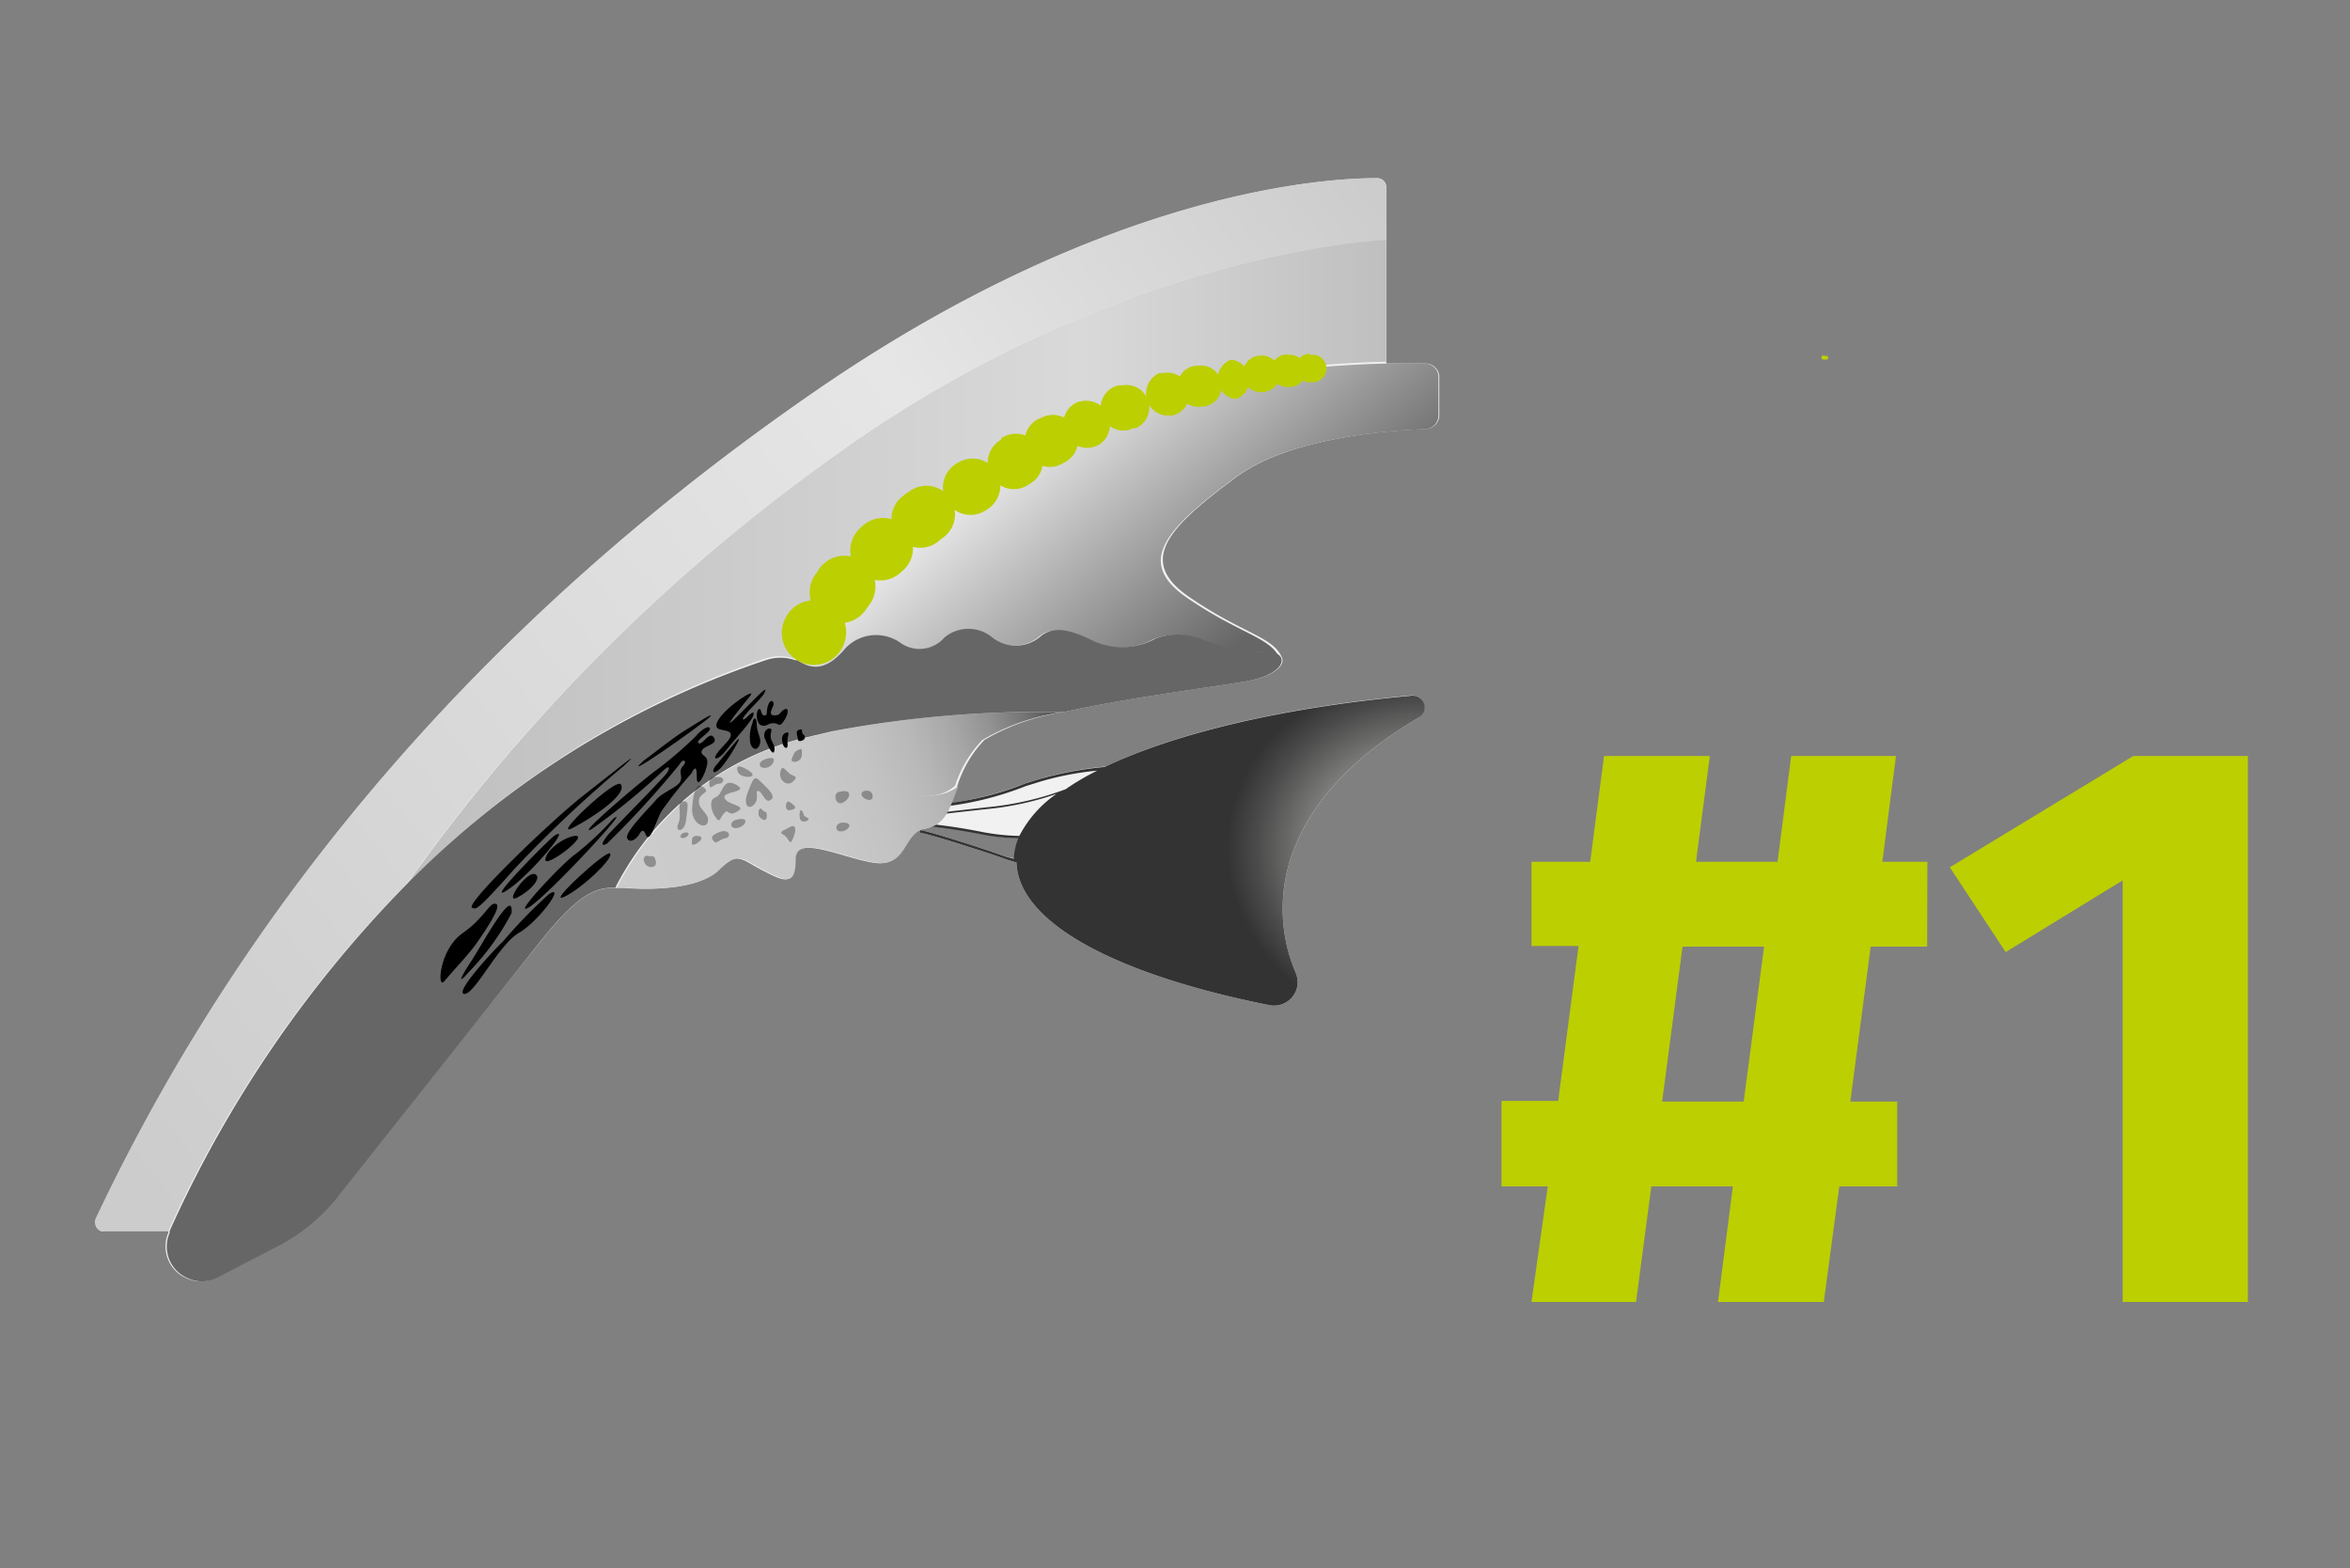 <svg xmlns="http://www.w3.org/2000/svg" xmlns:xlink="http://www.w3.org/1999/xlink" id="b97d0df5-6698-4d23-9417-906b606538ea" data-name="Calque 1" viewBox="0 0 115.27 76.92"><rect x="0" y="0" width="115.27" height="76.92" fill="#808080" stroke="none"/><defs><style>.b79bdab2-8d23-4c08-b62a-7f3a6c348cdc{fill:none;}.a0156fdb-4ff0-494d-98ce-b6262a950a94{clip-path:url(#ef757e0f-cbb4-4bf7-9be9-c8cf1b83602d);}.b2e7fd3b-dbd4-4f2b-826b-070f4685b249{fill:#bccf00;}.baa1d7fa-c64f-4fde-a28b-52953dd05a58{fill:#f1f1f1;}.b98c4e8a-a6b1-4860-9d5c-ec8d38d62022{fill:url(#a9faeb78-0055-4038-864e-7bca0fd941c4);}.b47a2274-3b85-4de7-9dc4-992712729613{fill:url(#b2debf0e-e72c-48da-91fd-3f88b8d7162d);}.a76a4e54-df71-4cc0-80a7-f32bdcc73e35{fill:url(#b0b99bad-5f2f-43af-a4a0-cd5cdac642f9);}.bc01845e-2bb8-43f5-960d-5e89dd413d12{fill:url(#a86efd29-9f1c-43fd-a3a5-c69f53e2029a);}.a51bf371-895a-4f4a-afd2-c9fcae667f50{fill:url(#ea3138b6-f4f5-4646-9558-288fac56c0be);}.fa821f3a-2f3d-4540-8a2b-8f1a55aeff29{fill:url(#b31fbfb8-dcd3-46f2-a571-dcb4ea99c5b5);}.b9562a8c-8987-40a4-8e79-5e26f07a4ca1{fill:#666;}.e826ec70-06d7-4ec1-98ba-eb7803f479d8{opacity:0.3;}</style><clipPath id="ef757e0f-cbb4-4bf7-9be9-c8cf1b83602d"><rect class="b79bdab2-8d23-4c08-b62a-7f3a6c348cdc" x="-0.08" y="0.02" width="112.01" height="66.33"></rect></clipPath><linearGradient id="a9faeb78-0055-4038-864e-7bca0fd941c4" x1="24.66" y1="41.68" x2="72.74" y2="41.68" gradientTransform="matrix(1, 0, 0, -1, -4.74, 69.28)" gradientUnits="userSpaceOnUse"><stop offset="0" stop-color="#bfbfbf"></stop><stop offset="0.69" stop-color="#d9d9d9"></stop><stop offset="1" stop-color="#bfbfbf"></stop></linearGradient><radialGradient id="b2debf0e-e72c-48da-91fd-3f88b8d7162d" cx="144.53" cy="191.7" r="10.15" gradientTransform="matrix(0.99, 0.17, 0.15, -0.86, -101.5, 182.27)" gradientUnits="userSpaceOnUse"><stop offset="0" stop-color="#fffffa"></stop><stop offset="0.04" stop-color="#f5f5f0"></stop><stop offset="0.52" stop-color="#8e8e8b"></stop><stop offset="0.85" stop-color="#4c4c4c"></stop><stop offset="1" stop-color="#333"></stop></radialGradient><linearGradient id="b0b99bad-5f2f-43af-a4a0-cd5cdac642f9" x1="34.85" y1="26.41" x2="56.88" y2="33.42" gradientTransform="matrix(1, 0, 0, -1, -4.74, 69.28)" gradientUnits="userSpaceOnUse"><stop offset="0" stop-color="#ccc"></stop><stop offset="0.43" stop-color="#cacaca"></stop><stop offset="0.58" stop-color="#c3c3c3"></stop><stop offset="0.69" stop-color="#b8b8b8"></stop><stop offset="0.78" stop-color="#a7a7a7"></stop><stop offset="0.86" stop-color="#919191"></stop><stop offset="0.93" stop-color="#757575"></stop><stop offset="0.99" stop-color="#565656"></stop><stop offset="1" stop-color="#4d4d4d"></stop></linearGradient><linearGradient id="a86efd29-9f1c-43fd-a3a5-c69f53e2029a" x1="34.5" y1="27.5" x2="56.53" y2="34.51" xlink:href="#b0b99bad-5f2f-43af-a4a0-cd5cdac642f9"></linearGradient><linearGradient id="ea3138b6-f4f5-4646-9558-288fac56c0be" x1="9.1" y1="14.1" x2="70.26" y2="62.14" gradientTransform="matrix(1, 0, 0, -1, -4.74, 69.28)" gradientUnits="userSpaceOnUse"><stop offset="0" stop-color="#ccc"></stop><stop offset="0.69" stop-color="#e6e6e6"></stop><stop offset="1" stop-color="#ccc"></stop></linearGradient><linearGradient id="b31fbfb8-dcd3-46f2-a571-dcb4ea99c5b5" x1="56.06" y1="48.12" x2="65.2" y2="37.48" gradientTransform="matrix(1, 0, 0, -1, -4.74, 69.28)" gradientUnits="userSpaceOnUse"><stop offset="0" stop-color="#e6e6e6"></stop><stop offset="1" stop-color="#666"></stop></linearGradient></defs><g id="a1fed00e-bae2-48b9-b1f4-938a56746b50" data-name="Calque 2"><g id="b64df32e-a075-4b90-9208-32b53909a889" data-name="Calque 1-2"><g class="a0156fdb-4ff0-494d-98ce-b6262a950a94"><path class="b2e7fd3b-dbd4-4f2b-826b-070f4685b249" d="M94.53,46.43H91.76l-1,7.6h2.3v4.16H90.22l-.76,5.67H84.27L85,58.19H81l-.75,5.67H75.12l.8-5.67H73.65V54h2.78l1-7.6H75.12V42.27H78l.68-5.19h5.19l-.68,5.19h4l.67-5.19H93l-.67,5.19h2.21Zm-9,7.6,1-7.6h-4l-1,7.6Z"></path><path class="b2e7fd3b-dbd4-4f2b-826b-070f4685b249" d="M110.26,37.08V63.86h-6.14V43.18L98.38,46.7l-2.74-4.16,9-5.46Z"></path><path class="baa1d7fa-c64f-4fde-a28b-52953dd05a58" d="M69.92,17.83H68V9.18a.44.44,0,0,0-.44-.44h0c-2.25,0-13,.46-27.44,10.37-16,11-27.87,24.73-35.39,40.62a.48.48,0,0,0,.22.65.52.52,0,0,0,.21,0H8.26v.08a1.69,1.69,0,0,0,.86,2.22,1.64,1.64,0,0,0,1.45,0l3.07-1.59a9,9,0,0,0,2.77-2.27c2.51-3.18,8.51-10.65,10.09-12.63,1.8-2.25,2.64-2.66,3.68-2.64h.41c1.25.11,3.64.09,4.61-.86s1.12-.56,2.2,0,1.56.78,1.56-.53,2.53,0,4,.17,1.31-1.5,2.34-1.67a1.23,1.23,0,0,0,.41-.13h0q1.29.13,2.55.39a10.14,10.14,0,0,0,1.82.2,2.9,2.9,0,0,0-.22,1L49.27,42c-.54-.21-3.4-1.15-4.15-1.29v.13c.74.14,3.58,1.07,4.13,1.27.16.06.38.13.61.19.09,3,5,5.53,12.4,7a1.16,1.16,0,0,0,1.37-.9,1.22,1.22,0,0,0-.07-.68,7.86,7.86,0,0,1-.64-3.18c0-3.61,2.53-6.9,6.65-9.33a.59.59,0,0,0,.22-.8.6.6,0,0,0-.57-.3c-6.24.57-11.54,1.84-15,3.49a17.34,17.34,0,0,0-3.36.64l-.51.16a18,18,0,0,1-3.74,1c.12-.27.24-.56.35-.86a5.73,5.73,0,0,1,1.33-2.25,10.87,10.87,0,0,1,3.91-1.37c3.17-.7,7.25-1.22,8.85-1.49s2-.87,1.82-1.2h0c-.43-1-1.95-1.17-4.54-2.95s-1-3.42,2.26-5.84c2.64-2,7.59-2.33,9.36-2.4a.68.68,0,0,0,.65-.68V18.5a.67.67,0,0,0-.67-.67Z"></path><path class="b98c4e8a-a6b1-4860-9d5c-ec8d38d62022" d="M40.69,22.53A88.78,88.78,0,0,0,19.92,43.42a44.5,44.5,0,0,1,17.6-11.11,2.22,2.22,0,0,1,1.44,0h.13l.15.09.19.1s.39-4.18,7.57-8.35c6.6-3.84,11.51-6.17,21-6.41h0v-6S54.79,12.27,40.69,22.53Z"></path><path class="b47a2274-3b85-4de7-9dc4-992712729613" d="M69.18,34.13c-6.24.57-11.54,1.84-15,3.49a17.34,17.34,0,0,0-3.36.64l-.51.16a15.34,15.34,0,0,1-4,1v.14a15.75,15.75,0,0,0,4-1l.51-.16a14.64,14.64,0,0,1,3-.6,12.08,12.08,0,0,0-1.55.91,15,15,0,0,1-3.44.84c-2.54.28-3.17.36-3.18.37V40s.64-.09,3.17-.36a14.69,14.69,0,0,0,3-.7A5.67,5.67,0,0,0,50,41a10.58,10.58,0,0,1-1.86-.2c-.85-.17-1.7-.3-2.56-.39v.12q1.29.14,2.55.39a10.14,10.14,0,0,0,1.82.2,2.9,2.9,0,0,0-.22,1L49.27,42c-.54-.21-3.4-1.15-4.15-1.29v.13c.74.14,3.58,1.07,4.13,1.27.16.06.38.13.61.19.09,3,5,5.53,12.4,7a1.16,1.16,0,0,0,1.37-.9,1.22,1.22,0,0,0-.07-.68,7.86,7.86,0,0,1-.64-3.18c0-3.61,2.53-6.9,6.65-9.33a.57.57,0,0,0,.24-.79A.6.6,0,0,0,69.18,34.13Z"></path><path class="a76a4e54-df71-4cc0-80a7-f32bdcc73e35" d="M40.92,36.78a.75.75,0,0,1,0-.92l-1.53.36a14.25,14.25,0,0,0-9.14,7.32h.41c1.25.11,3.64.09,4.61-.86s1.12-.56,2.2,0,1.56.78,1.56-.53,2.53,0,4,.17,1.31-1.5,2.34-1.67,1.24-1.07,1.64-2.09h0C45.18,40,41.63,37.78,40.92,36.78Z"></path><path class="bc01845e-2bb8-43f5-960d-5e89dd413d12" d="M40.85,35.86a.75.75,0,0,0,0,.92c.75,1,4.3,3.28,6,1.76h0a5.76,5.76,0,0,1,1.33-2.24,10.87,10.87,0,0,1,3.91-1.37A55,55,0,0,0,40.85,35.86Z"></path><path class="a51bf371-895a-4f4a-afd2-c9fcae667f50" d="M40.1,19.11c-16,11-27.87,24.73-35.39,40.62a.48.48,0,0,0,.22.65.52.52,0,0,0,.21,0H8.26a58.17,58.17,0,0,1,11.66-17A88.78,88.78,0,0,1,40.69,22.53C54.79,12.27,68,11.77,68,11.77V9.18a.44.44,0,0,0-.44-.44h0C65.29,8.72,54.53,9.2,40.1,19.11Z"></path><path class="fa821f3a-2f3d-4540-8a2b-8f1a55aeff29" d="M60.55,23.45c2.64-2,7.59-2.33,9.36-2.4a.68.68,0,0,0,.65-.68V18.5a.67.67,0,0,0-.67-.67H68c-9.47.24-14.38,2.57-21,6.41-7.18,4.17-7.57,8.35-7.57,8.35.64.3,1.25.09,1.91-.65a2.07,2.07,0,0,1,2.78-.41,1.61,1.61,0,0,0,2.18-.24,1.84,1.84,0,0,1,2.36,0A1.86,1.86,0,0,0,51,31.2c.56-.45,1.31-.36,2.6.28a3.4,3.4,0,0,0,3-.14,3.07,3.07,0,0,1,2.43.11,10.94,10.94,0,0,0,3.26.56.56.56,0,0,1,.46.25c-.43-1-1.95-1.17-4.54-2.95S57.29,25.87,60.55,23.45Z"></path><path class="b79bdab2-8d23-4c08-b62a-7f3a6c348cdc" d="M39.09,32.42l.15.09Z"></path><path class="b9562a8c-8987-40a4-8e79-5e26f07a4ca1" d="M62.83,32.24a.56.56,0,0,0-.46-.25,10.94,10.94,0,0,1-3.26-.56,3.07,3.07,0,0,0-2.43-.11,3.4,3.4,0,0,1-3,.14c-1.29-.64-2-.73-2.6-.28a1.86,1.86,0,0,1-2.4.09,1.84,1.84,0,0,0-2.36,0,1.61,1.61,0,0,1-2.18.24,2.07,2.07,0,0,0-2.78.41c-.66.74-1.27.95-1.91.65l-.19-.1-.15-.09H39a2.22,2.22,0,0,0-1.44,0,44.56,44.56,0,0,0-17.62,11,58.37,58.37,0,0,0-11.62,17v.09a1.68,1.68,0,0,0,.86,2.21,1.64,1.64,0,0,0,1.45,0l3.07-1.59a9,9,0,0,0,2.77-2.27L26.5,46.18c1.8-2.25,2.64-2.66,3.68-2.64a14.25,14.25,0,0,1,9.14-7.32l1.53-.36a55,55,0,0,1,11.31-.93c3.17-.7,7.25-1.22,8.85-1.49S63,32.57,62.83,32.24Z"></path><path d="M38,35.09c-.36,0-.11-.34-.06-.51s-.14-.34-.26,0,0,.51-.19.51-.13-.41-.28-.3-.12.71.14.79.3-.11.59-.11.26.25.51-.11.25-.71,0-.55S38.31,35.07,38,35.09Z"></path><path d="M36.92,35.43a2,2,0,0,0-.12,1c.09.35.34.41.46.1s-.12-.51-.14-1S36.92,35.27,36.92,35.43Z"></path><path d="M37.74,35.73c-.17,0-.32.25-.23.48s.39.93.47.63-.19-.46-.18-.75S37.92,35.77,37.74,35.73Z"></path><path d="M38.55,35.94c-.25.09-.21.4-.14.59s.26.25.22-.08S38.8,35.86,38.55,35.94Z"></path><path d="M39.14,35.82c-.13.07,0,.33,0,.46s.31.06.34-.09-.16-.16-.14-.33S39.14,35.82,39.14,35.82Z"></path><path d="M37.44,34.08c-.12.2-1.08,1.09-1,1.2s.53-.54.53-.26-1,1.31-1.35,1.78-.72.53-.45.15.81-.76.65-1-1,0-.56-.68,1.9-1.59,1.53-1.13S35.37,35.89,36,35.3,37.92,33.26,37.44,34.08Z"></path><path d="M31.56,37.32C32,37,33,36.2,33.5,35.89s1.67-1.07,1.3-.71S30.28,38.47,31.56,37.32Z"></path><path d="M36.08,36.39s-.84,1-1,1.2-.14.46.23.12S36.62,35.75,36.08,36.39Z"></path><path d="M34.41,36.88c0,.23.37.17.27.65s-.5,1.21-.5.6-.11-.49-.27-.19a19.33,19.33,0,0,0-1.49,1.89c-.32.66-.57,1.6-.76,1.07-.06-.14-.15-.25-.29,0s-.5.5-.61.2,1.13-1.52,1.43-1.88,1.08-.62,1.19-.91-.12-.48.12-.74,0-.39-.16-.09a45.46,45.46,0,0,1-3.57,3.9c-.42.22-.13-.24.16-.55s2.6-2.66,2.77-2.9.16-.43-.14-.16A31.84,31.84,0,0,1,29,40.68c-.78.37,2.51-2.41,3.13-2.86a19.1,19.1,0,0,0,2-1.71c.18-.23.61-.57.69-.39s-.75.61-.55.73.52-.63.75-.27S34.44,36.56,34.41,36.88Z"></path><path d="M30.45,38.47c-.25-.35-3.53,2.77-2.32,2.12S30.77,38.92,30.45,38.47Z"></path><path d="M28.18,41c-.54.08-1.39.69-1.43,1.16S29,40.9,28.18,41Z"></path><path d="M27.18,41c-.3.21-3.45,3.39-2.33,2.68S28.15,40.36,27.18,41Z"></path><path d="M26.32,42.93c-.36-.44-1.67,1.48-.94,1.09S26.48,43.11,26.32,42.93Z"></path><path d="M30.06,40.18a15,15,0,0,1-1.79,1.68c-.62.4-3.25,3.21-2.32,2.64S31.18,39.28,30.06,40.18Z"></path><path d="M29.92,41.86c-.19-.17-3.12,2.52-2.27,2.14S30.14,42.07,29.92,41.86Z"></path><path d="M26.92,43.86a24.83,24.83,0,0,0-2.26,2.33c-.57.54-2.4,2.55-1.88,2.56s1.66-2.4,2.68-3S27.77,43.31,26.92,43.86Z"></path><path d="M25.09,44.79A12.21,12.21,0,0,1,23,47.67c-.61.71-.4.25.11-.52S25.22,43.4,25.09,44.79Z"></path><path d="M23.17,44.53c-.49-.08,3.86-4.28,5.48-5.54s3-2.4,1.92-1.4a61.2,61.2,0,0,0-5.31,5C23.25,44.86,23.36,44.56,23.17,44.53Z"></path><path d="M24.34,44.34c-.34-.13-.49.62-1.65,1.43s-1.26,2.8-.9,2.36,1.21-1.32,1.59-1.87S24.63,44.46,24.34,44.34Z"></path><g class="e826ec70-06d7-4ec1-98ba-eb7803f479d8"><path d="M39.18,36.77c-.24.11-.23.18-.34.44s.47.2.49-.16S39.33,36.71,39.18,36.77Z"></path><path d="M37.63,37.21c-.26.06-.45.23-.33.38s.53.08.64-.22S37.63,37.21,37.63,37.21Z"></path><path d="M38.82,38c-.24-.09-.43-.59-.54-.16s.34.76.61.5S39,38.1,38.82,38Z"></path><path d="M41.13,38.85c-.3.09-.13.73.25.5S41.81,38.65,41.13,38.85Z"></path><path d="M42.65,38.8c-.37-.08-.47.14-.33.29s.48.23.48,0A.29.29,0,0,0,42.65,38.8Z"></path><path d="M41.32,40.35c-.34,0-.42.44-.06.43S41.92,40.32,41.32,40.35Z"></path><path d="M39.44,40c-.07-.24-.2-.42-.22-.06s.17.42.38.31S39.47,40.08,39.44,40Z"></path><path d="M38.72,39.33c-.19-.11-.26.44,0,.41S39.19,39.62,38.72,39.33Z"></path><path d="M38.76,40.56c-.34.18-.6.25-.32.39s.28.63.47.15S39,40.43,38.76,40.56Z"></path><path d="M37.41,39.74c-.18-.23-.22.09-.2.23s.37.42.4.1S37.51,39.86,37.41,39.74Z"></path><path d="M37.21,38.8c-.22-.06.07.36-.22.66s-.55,0-.31-.6.3-.85.58-.57.75.66.61.89C37.54,39.52,37.42,38.85,37.21,38.8Z"></path><path d="M36.67,37.76c-.39-.23-.59-.25-.48.1S37.39,38.19,36.67,37.76Z"></path><path d="M35.26,38.11c-.28,0-.48-.06-.47.33s.21,0,.47,0S35.58,38.12,35.26,38.11Z"></path><path d="M34.28,39.31c0,.43.54.59.44,1s-.83.1-.77-.69.21-1.29.57-1S34.28,38.87,34.28,39.31Z"></path><path d="M33.47,39.31c-.3,0,0,.66-.2,1.09s.32.45.38-.17S33.86,39.25,33.47,39.31Z"></path><path d="M33.66,40.83c-.28,0-.38.27-.18.28S33.92,40.84,33.66,40.83Z"></path><path d="M34.16,41c-.23,0-.22.15-.22.38S34.83,41,34.16,41Z"></path><path d="M31.86,42c-.23-.11-.38.1-.22.36s.6.22.53-.11S32,42,31.86,42Z"></path><path d="M35.24,40.83c-.37.16-.38.26-.23.43s.26-.09.58-.15S35.77,40.6,35.24,40.83Z"></path><path d="M36.07,40.22c-.25.07-.32.44.09.39S36.85,40,36.07,40.22Z"></path><path d="M35.59,39.82c-.33.29-.24.6-.48.28s-.36-.88,0-1,.31-1,1-.61-.69.3-.57.65,1.12.36.65.65S35.72,39.7,35.59,39.82Z"></path></g><path class="b2e7fd3b-dbd4-4f2b-826b-070f4685b249" d="M38.51,30.41v-.06a1.57,1.57,0,0,1,2.85,1.32h0a1.57,1.57,0,1,1-2.88-1.26v-.06Z"></path><path class="b2e7fd3b-dbd4-4f2b-826b-070f4685b249" d="M40.16,27.92l.09-.11a1.53,1.53,0,0,1,2.13-.22,1.51,1.51,0,0,1,.22,2.13h0l-.07.09h0a1.51,1.51,0,1,1-2.61-1.52,2.69,2.69,0,0,1,.2-.27Z"></path><path class="b2e7fd3b-dbd4-4f2b-826b-070f4685b249" d="M42.24,25.85l.11-.09A1.46,1.46,0,0,1,44.27,28h0l-.09.08h0a1.47,1.47,0,0,1-2-2.16Z"></path><path class="b2e7fd3b-dbd4-4f2b-826b-070f4685b249" d="M44.54,24.15l.11-.08a1.4,1.4,0,1,1,1.58,2.32h0l-.1.07h0a1.41,1.41,0,1,1-1.81-2.15,1.24,1.24,0,0,1,.18-.14Z"></path><path class="b2e7fd3b-dbd4-4f2b-826b-070f4685b249" d="M46.92,22.73l.11-.06a1.38,1.38,0,0,1,1.86.49A1.36,1.36,0,0,1,48.4,25h0l-.11.07h0a1.35,1.35,0,0,1-1.37-2.33h0Z"></path><path class="b2e7fd3b-dbd4-4f2b-826b-070f4685b249" d="M49.11,21.49l.11-.06A1.3,1.3,0,0,1,51,22a1.28,1.28,0,0,1-.52,1.75h0l-.11.07h0a1.28,1.28,0,0,1-1.76-.49,1.3,1.3,0,0,1,.49-1.76Z"></path><path class="b2e7fd3b-dbd4-4f2b-826b-070f4685b249" d="M51,20.53l.12-.06a1.24,1.24,0,0,1,1.65.59,1.23,1.23,0,0,1-.59,1.64h0l-.11.06h0a1.23,1.23,0,0,1-1.67-.53,1.24,1.24,0,0,1,.53-1.68h0Z"></path><path class="b2e7fd3b-dbd4-4f2b-826b-070f4685b249" d="M52.92,19.69H53a1.17,1.17,0,0,1,.88,2.14h0l-.11.05h0a1.17,1.17,0,1,1-.89-2.17Z"></path><path class="b2e7fd3b-dbd4-4f2b-826b-070f4685b249" d="M54.92,18.9h.13a1.13,1.13,0,0,1,1.31.9A1.12,1.12,0,0,1,55.72,21H55.6a1.11,1.11,0,0,1-1.5-.51,1.13,1.13,0,0,1,.51-1.5,1.6,1.6,0,0,1,.31-.1Z"></path><path class="b2e7fd3b-dbd4-4f2b-826b-070f4685b249" d="M56.92,18.3h.13a1.08,1.08,0,0,1,1.27.82,1.07,1.07,0,0,1-.82,1.26h-.12a1.07,1.07,0,0,1-1.16-1,1.09,1.09,0,0,1,.7-1.1Z"></path><path class="b2e7fd3b-dbd4-4f2b-826b-070f4685b249" d="M58.64,17.94h.13a1,1,0,0,1,1.14.86,1,1,0,0,1-.86,1.14h-.12a1,1,0,1,1-.32-2Z"></path><path class="b2e7fd3b-dbd4-4f2b-826b-070f4685b249" d="M60.38,17.66h.13a1,1,0,0,1,.15,1.9h-.14a1,1,0,0,1-.77-1.18,1,1,0,0,1,.59-.72Z"></path><path class="b2e7fd3b-dbd4-4f2b-826b-070f4685b249" d="M61.82,17.44h.1a.9.9,0,0,1,.87.91h0a.89.89,0,0,1-.84.88h0a.9.9,0,0,1-1-.79v-.06a.91.91,0,0,1,.85-.94h0Z"></path><path class="b2e7fd3b-dbd4-4f2b-826b-070f4685b249" d="M63.16,17.4h.13a.8.8,0,0,1,.77.81h0a.79.79,0,0,1-.75.77h-.13a.79.79,0,0,1-.84-.76.81.81,0,0,1,.76-.84Z"></path><path class="b2e7fd3b-dbd4-4f2b-826b-070f4685b249" d="M64.27,17.4h.12a.68.68,0,0,1,.68.68v0a.7.7,0,0,1-.66.67h-.13a.68.68,0,0,1-.73-.66.7.7,0,0,1,.66-.74Z"></path><path class="b2e7fd3b-dbd4-4f2b-826b-070f4685b249" d="M89.45,17.45h.13a.1.1,0,0,1,.09.09.08.08,0,0,1-.08.1h-.14a.11.11,0,0,1-.11-.1.12.12,0,0,1,.1-.11Z"></path></g></g></g></svg>